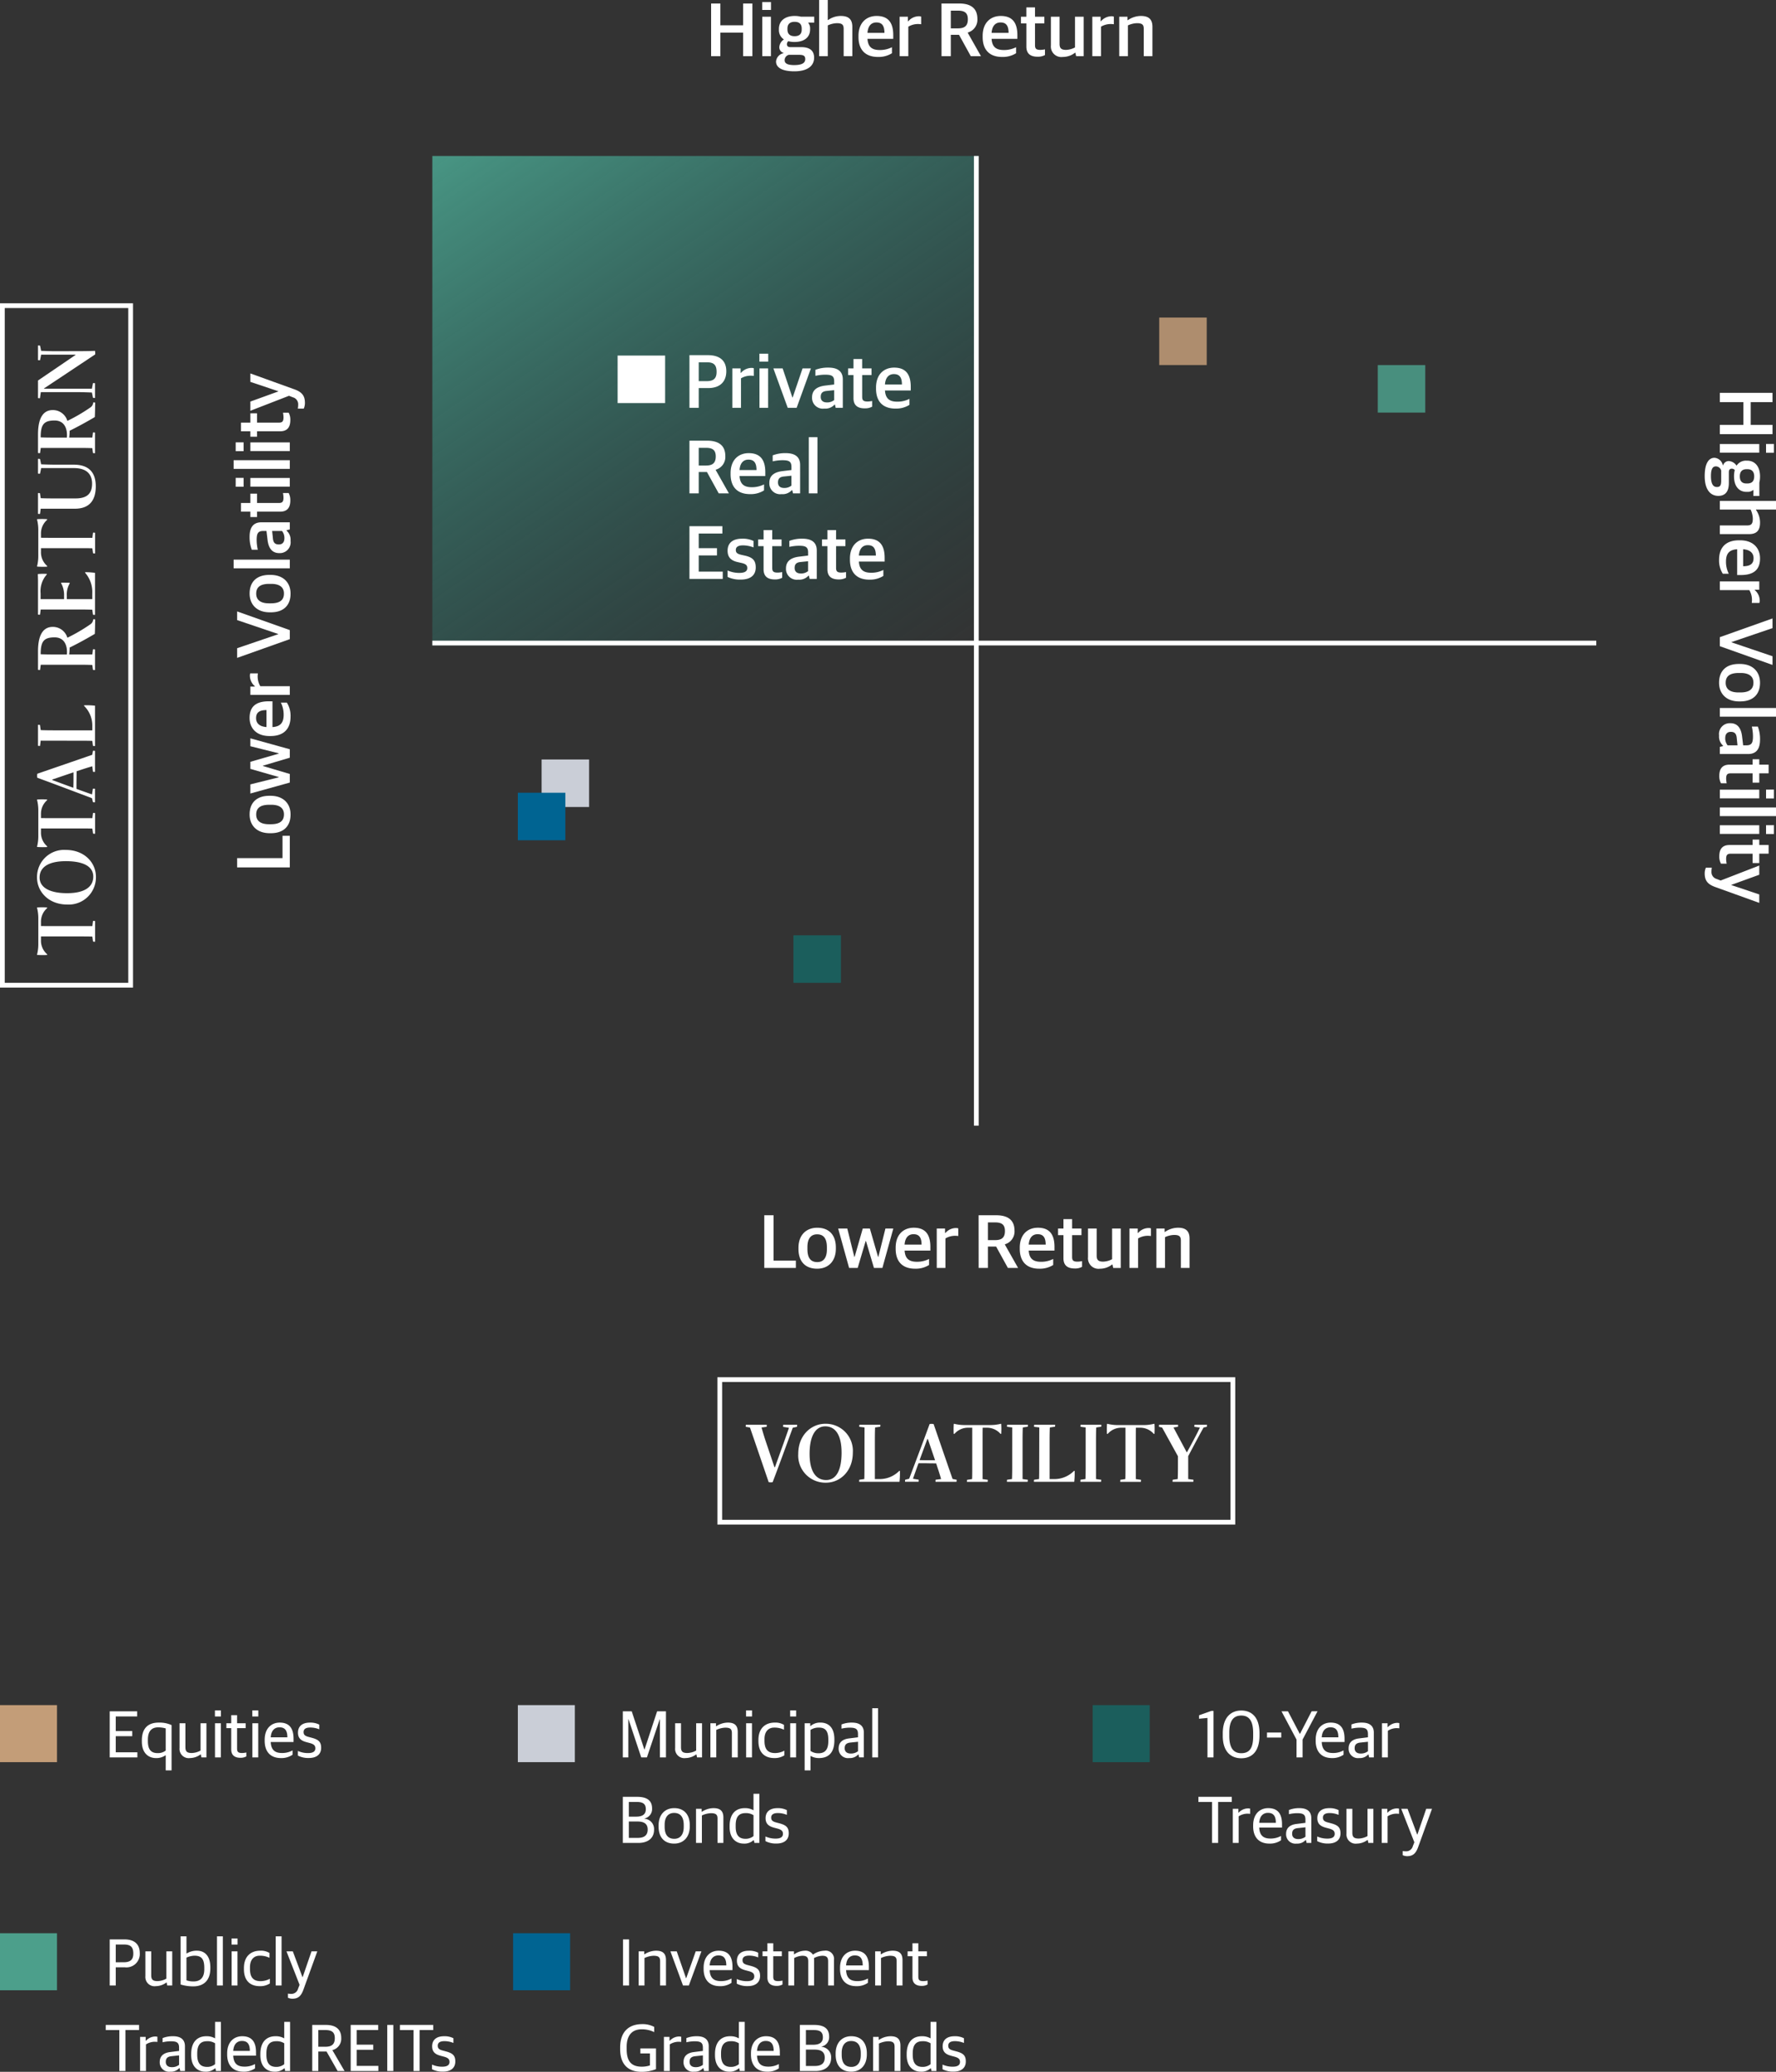 <?xml version="1.0" encoding="UTF-8"?> <svg xmlns="http://www.w3.org/2000/svg" xmlns:xlink="http://www.w3.org/1999/xlink" width="373.824" height="435.992" viewBox="0 0 373.824 435.992"><rect x="0" y="0" width="373.824" height="435.992" fill="#333333" stroke="none"/><defs><linearGradient id="linear-gradient" x1="0.096" y1="-0.174" x2="1" y2="1" gradientUnits="objectBoundingBox"><stop offset="0" stop-color="#4c9f8b"></stop><stop offset="1" stop-color="#1b5e5c" stop-opacity="0"></stop></linearGradient></defs><g id="Returns_and_Risk_by_Assets_Class_-_Mobile_outline" data-name="Returns and Risk by Assets Class - Mobile – outline" transform="translate(0 -1.176)"><g id="Path_766" data-name="Path 766" transform="translate(260 291) rotate(90)" fill="none"><path d="M0,0H31V109H0Z" stroke="none"></path><path d="M 1 1 L 1 108 L 30 108 L 30 1 L 1 1 M 0 0 L 31 0 L 31 109 L 0 109 L 0 0 Z" stroke="none" fill="#fff"></path></g><path id="Path_767" data-name="Path 767" d="M5.8,12.08a2.081,2.081,0,0,0,.832,0C7.892,8.784,9.54,4.256,10.868.624c.352-.064.528-.112.88-.192C11.78.416,11.812,0,11.764,0h-2.9a1.388,1.388,0,0,0-.016.448c.48.064.7.112,1.216.192C9.092,3.52,8.02,6.368,7.124,8.928H7.012l-1.92-5.7C4.74,2.144,4.5,1.312,4.292.576L5.348.432C5.4.432,5.412,0,5.364,0H1A1.308,1.308,0,0,0,.98.432c.272.048.528.08.88.16C2.516,2.464,5.78,12.032,5.8,12.08Zm12.048.112c3.008,0,5.664-2.448,5.664-6.352A5.7,5.7,0,0,0,17.716-.208c-2.992,0-5.7,2.432-5.7,6.352A5.724,5.724,0,0,0,17.844,12.192Zm.048-.56c-2.208,0-3.488-1.888-3.488-5.52S15.588.336,17.7.336c2.192,0,3.44,1.9,3.44,5.536S20.052,11.632,17.892,11.632Zm6.96.368h8.48a15.848,15.848,0,0,0,.08-2.3h-.128a5.763,5.763,0,0,1-4.1,1.728h-1.04V3.264c0-.928.016-2.064.048-2.688.336-.064.736-.112,1.072-.16A.921.921,0,0,0,29.3,0H24.916c-.048,0-.064.432-.032.432L25.972.56l-.016,8.352c0,.688,0,1.888-.032,2.512l-1.04.144A.992.992,0,0,0,24.852,12Zm12.512-.448c-.48-.064-.7-.112-1.2-.192.384-1.088.768-2.192,1.168-3.264.592,0,1.712,0,2.08.016.56,0,1.136.016,1.632.016l.208.64c.368,1.1.624,1.92.832,2.656l-1.136.144c-.048,0-.064.432-.016.432h4.384c.032,0,.064-.416.016-.432l-.832-.16C43.844,9.536,40.532-.1,40.516-.144a2.161,2.161,0,0,0-.848,0c-1.232,3.392-2.992,8.032-4.3,11.5-.272.08-.464.112-.816.208-.064.016-.064.432-.032.432h2.832A1.388,1.388,0,0,0,37.364,11.552Zm1.92-4.08c-.672,0-1.216-.016-1.728-.032.592-1.632,1.168-3.168,1.632-4.432H39.3l1.52,4.464Zm8.256,4.544h4.336a1.316,1.316,0,0,0,.032-.432c-.368-.048-.656-.1-1.088-.144V2.816c0-.8,0-1.552.016-2.192h.8A3.77,3.77,0,0,1,54.58,1.9c.016.032.16.032.16,0a14.969,14.969,0,0,0,0-2.08c0-.016-.1-.016-.112-.016a8.82,8.82,0,0,1-1.984.256H46.852a8.952,8.952,0,0,1-1.984-.256c-.016,0-.112,0-.112.016A17.632,17.632,0,0,0,44.74,1.9c0,.032.144.032.176,0A3.762,3.762,0,0,1,47.86.624h.784V8.912c0,.688,0,1.888-.032,2.512-.336.064-.688.112-1.04.16A.992.992,0,0,0,47.54,12.016ZM55.956,12h4.336a.974.974,0,0,0,.032-.432c-.336-.032-.656-.08-1.088-.144V3.088c0-.688.016-1.888.048-2.512.336-.064.7-.112,1.04-.16A.921.921,0,0,0,60.356,0H56a.921.921,0,0,0-.032.416c.384.064.672.1,1.088.144V8.912c0,.688-.016,1.888-.048,2.512l-1.024.144A1.009,1.009,0,0,0,55.956,12Zm5.68,0h8.48a15.847,15.847,0,0,0,.08-2.3h-.128a5.763,5.763,0,0,1-4.1,1.728h-1.04V3.264c0-.928.016-2.064.048-2.688.336-.064.736-.112,1.072-.16A.921.921,0,0,0,66.084,0H61.7c-.048,0-.064.432-.032.432L62.756.56,62.74,8.912c0,.688,0,1.888-.032,2.512l-1.04.144A.992.992,0,0,0,61.636,12Zm9.776,0h4.336a.974.974,0,0,0,.032-.432c-.336-.032-.656-.08-1.088-.144V3.088c0-.688.016-1.888.048-2.512.336-.064.7-.112,1.04-.16A.921.921,0,0,0,75.812,0H71.46a.921.921,0,0,0-.032.416c.384.064.672.1,1.088.144V8.912c0,.688-.016,1.888-.048,2.512l-1.024.144A1.009,1.009,0,0,0,71.412,12Zm8.384.016h4.336a1.315,1.315,0,0,0,.032-.432c-.368-.048-.656-.1-1.088-.144V2.816c0-.8,0-1.552.016-2.192h.8A3.77,3.77,0,0,1,86.836,1.9c.016.032.16.032.16,0a14.967,14.967,0,0,0,0-2.08c0-.016-.1-.016-.112-.016A8.82,8.82,0,0,1,84.9.064H79.108a8.952,8.952,0,0,1-1.984-.256c-.016,0-.112,0-.112.016A17.634,17.634,0,0,0,77,1.9c0,.032.144.032.176,0A3.762,3.762,0,0,1,80.116.624H80.9V8.912c0,.688,0,1.888-.032,2.512-.336.064-.688.112-1.04.16A.992.992,0,0,0,79.8,12.016Zm15.392-.448c-.112-.016-.912-.112-1.088-.144V6.608c1.1-2.08,2.752-5.2,3.248-6.032L98,.432c.048-.016.08-.432.032-.432H95.428A1.316,1.316,0,0,0,95.4.432l1.152.16C96.18,1.424,95.876,2,95.492,2.72c-.432.848-1.312,2.448-1.648,3.056H93.78L91,.576c.4-.064.656-.112.928-.144C91.972.432,92,0,91.94,0H87.988c-.048,0-.048.416-.032.432.24.064.432.1.656.16L91.94,6.624V8.912c0,.688-.016,1.888-.048,2.512l-1.04.144A.992.992,0,0,0,90.82,12h4.336C95.2,12,95.22,11.568,95.188,11.568Z" transform="translate(156 301)" fill="#fff"></path><g id="Path_754" data-name="Path 754" transform="translate(0 65)" fill="none"><path d="M0,0H28V144H0Z" stroke="none"></path><path d="M 1 1 L 1 143 L 27 143 L 27 1 L 1 1 M 0 0 L 28 0 L 28 144 L 0 144 L 0 0 Z" stroke="none" fill="#fff"></path></g><path id="Path_755" data-name="Path 755" d="M4.656,12.016H8.992a1.316,1.316,0,0,0,.032-.432c-.368-.048-.656-.1-1.088-.144V2.816c0-.8,0-1.552.016-2.192h.8A3.77,3.77,0,0,1,11.7,1.9c.016.032.16.032.16,0a14.968,14.968,0,0,0,0-2.08c0-.016-.1-.016-.112-.016A8.82,8.82,0,0,1,9.76.064H3.968A8.952,8.952,0,0,1,1.984-.192c-.016,0-.112,0-.112.016A17.633,17.633,0,0,0,1.856,1.9c0,.032.144.032.176,0A3.762,3.762,0,0,1,4.976.624H5.76V8.912c0,.688,0,1.888-.032,2.512-.336.064-.688.112-1.04.16A.992.992,0,0,0,4.656,12.016Zm13.648.176c3.008,0,5.664-2.448,5.664-6.352A5.7,5.7,0,0,0,18.176-.208c-2.992,0-5.7,2.432-5.7,6.352A5.724,5.724,0,0,0,18.3,12.192Zm.048-.56c-2.208,0-3.488-1.888-3.488-5.52S16.048.336,18.16.336c2.192,0,3.44,1.9,3.44,5.536S20.512,11.632,18.352,11.632Zm9.024.384h4.336a1.316,1.316,0,0,0,.032-.432c-.368-.048-.656-.1-1.088-.144V2.816c0-.8,0-1.552.016-2.192h.8A3.77,3.77,0,0,1,34.416,1.9c.016.032.16.032.16,0a14.968,14.968,0,0,0,0-2.08c0-.016-.1-.016-.112-.016A8.82,8.82,0,0,1,32.48.064H26.688A8.952,8.952,0,0,1,24.7-.192c-.016,0-.112,0-.112.016a17.633,17.633,0,0,0-.016,2.08c0,.032.144.032.176,0A3.762,3.762,0,0,1,27.7.624h.784V8.912c0,.688,0,1.888-.032,2.512-.336.064-.688.112-1.04.16A.992.992,0,0,0,27.376,12.016Zm9.472-.464c-.48-.064-.7-.112-1.2-.192.384-1.088.768-2.192,1.168-3.264.592,0,1.712,0,2.08.016.56,0,1.136.016,1.632.016l.208.64c.368,1.1.624,1.92.832,2.656l-1.136.144c-.048,0-.064.432-.016.432H44.8c.032,0,.064-.416.016-.432l-.832-.16C43.328,9.536,40.016-.1,40-.144a2.161,2.161,0,0,0-.848,0c-1.232,3.392-2.992,8.032-4.3,11.5-.272.08-.464.112-.816.208-.064.016-.064.432-.032.432h2.832A1.388,1.388,0,0,0,36.848,11.552Zm1.92-4.08c-.672,0-1.216-.016-1.728-.032.592-1.632,1.168-3.168,1.632-4.432h.112L40.3,7.472ZM45.84,12h8.48a15.848,15.848,0,0,0,.08-2.3h-.128a5.763,5.763,0,0,1-4.1,1.728h-1.04V3.264c0-.928.016-2.064.048-2.688.336-.064.736-.112,1.072-.16A.921.921,0,0,0,50.288,0H45.9c-.048,0-.064.432-.032.432L46.96.56l-.016,8.352c0,.688,0,1.888-.032,2.512l-1.04.144A.992.992,0,0,0,45.84,12Zm26.64-.384a1.333,1.333,0,0,1-1.008-.56A36.4,36.4,0,0,1,68.64,6.224V6.176A3.175,3.175,0,0,0,70.9,3.1c0-1.92-1.536-3.1-5.12-3.1h-3.9a.992.992,0,0,0-.032.432l1.088.144V8.912c0,.688-.016,1.888-.048,2.512l-1.024.144a1.009,1.009,0,0,0-.032.432h4.32a.974.974,0,0,0,.032-.432c-.336-.032-.64-.08-1.072-.144V6.56a11.793,11.793,0,0,0,1.44.1c.816,1.664,1.792,3.456,2.88,5.3,1.328.064,2.032.048,3.024.08C72.5,12.032,72.528,11.616,72.48,11.616ZM65.1,3.088c0-.688.016-1.92.048-2.528,2.7,0,3.536.656,3.552,2.912,0,2.144-1.792,2.752-3.6,2.608ZM73.44,12h8.832a15.147,15.147,0,0,0,.144-2.08h-.128a6.153,6.153,0,0,1-4.368,1.5H76.736V6.064h.72a4.542,4.542,0,0,1,2.592.608h.128c.016,0,.048-1.792.032-1.792h-.144a5.082,5.082,0,0,1-2.624.608h-.7V.544h1.216a5.294,5.294,0,0,1,3.984,1.312h.112a12.4,12.4,0,0,0-.032-1.888c-.288,0-1.072.032-1.568.032H73.52c-.064,0-.08.416-.048.416.368.064.672.1,1.088.144V8.912c0,.688-.016,1.888-.048,2.512l-1.04.144A.992.992,0,0,0,73.44,12Zm12.928.016H90.7a1.315,1.315,0,0,0,.032-.432c-.368-.048-.656-.1-1.088-.144V2.816c0-.8,0-1.552.016-2.192h.8A3.77,3.77,0,0,1,93.408,1.9c.016.032.16.032.16,0a14.967,14.967,0,0,0,0-2.08c0-.016-.1-.016-.112-.016a8.82,8.82,0,0,1-1.984.256H85.68A8.952,8.952,0,0,1,83.7-.192c-.016,0-.112,0-.112.016a17.634,17.634,0,0,0-.016,2.08c0,.032.144.032.176,0A3.762,3.762,0,0,1,86.688.624h.784V8.912c0,.688,0,1.888-.032,2.512-.336.064-.688.112-1.04.16A.992.992,0,0,0,86.368,12.016Zm14.112.144c2.528,0,4.56-1.088,4.56-4.64V3.408c.016-1.088.032-1.888.08-2.752l1.1-.224A.809.809,0,0,0,106.256,0h-3.072c-.048,0-.08.416-.016.432.528.1.576.128,1.152.224v6.9c0,2.976-1.584,3.824-3.264,3.824-1.92,0-3.12-.864-3.12-3.472V3.072c0-.688.016-1.872.048-2.5.352-.064.7-.112,1.04-.16A.921.921,0,0,0,99.056,0H94.7a.915.915,0,0,0-.016.416c.368.064.656.1,1.088.144V7.776C95.776,10.976,97.712,12.16,100.48,12.16Zm17.632-.544a1.333,1.333,0,0,1-1.008-.56,36.4,36.4,0,0,1-2.832-4.832V6.176A3.175,3.175,0,0,0,116.528,3.1c0-1.92-1.536-3.1-5.12-3.1h-3.9a.992.992,0,0,0-.032.432l1.088.144V8.912c0,.688-.016,1.888-.048,2.512l-1.024.144a1.009,1.009,0,0,0-.032.432h4.32a.974.974,0,0,0,.032-.432c-.336-.032-.64-.08-1.072-.144V6.56a11.793,11.793,0,0,0,1.44.1c.816,1.664,1.792,3.456,2.88,5.3,1.328.064,2.032.048,3.024.08C118.128,12.032,118.16,11.616,118.112,11.616Zm-7.376-8.528c0-.688.016-1.92.048-2.528,2.7,0,3.536.656,3.552,2.912,0,2.144-1.792,2.752-3.6,2.608ZM119.088,12h3.072c.032,0,.08-.416.016-.432-.528-.1-.592-.128-1.152-.224V1.248h.048l7.168,10.784a2.934,2.934,0,0,0,.752-.032c-.064-1.392-.064-2.9-.064-3.5l-.016-5.088c.016-1.088.048-1.888.08-2.752L130.08.432A.809.809,0,0,0,130.112,0h-3.056c-.032,0-.08.416-.016.432.528.1.592.128,1.152.224V7.9h-.064L122.752,0h-3.68c-.048,0-.064.416-.032.416.528.064.8.112,1.264.176v8c-.016,1.088-.048,1.888-.08,2.752l-1.1.224A.809.809,0,0,0,119.088,12Z" transform="translate(8 204) rotate(-90)" fill="#fff"></path><path id="Path_753" data-name="Path 753" d="M0,0H115V103H0Z" transform="translate(91 34)" fill="url(#linear-gradient)"></path><path id="Path_756" data-name="Path 756" d="M5.286,13h6.656V11.464h-4.7V1.912H5.286Zm11.136.16c2.32,0,3.936-1.536,3.936-4.224V8.7c0-2.64-1.44-4.16-3.92-4.16-2.336,0-3.952,1.552-3.952,4.224v.256C12.486,11.624,13.91,13.16,16.422,13.16Zm.032-1.392c-1.168,0-2.08-.592-2.08-2.752v-.4c0-1.792.736-2.688,2.032-2.688,1.152,0,2.064.592,2.064,2.752V9.1C18.47,10.9,17.718,11.768,16.454,11.768ZM23.142,13H24.95l1.68-5.664h.064L28.374,13H30.15l2.3-8.3H30.79L29.3,10.664h-.064L27.51,4.7H26.022L24.31,10.664h-.064L22.758,4.7h-1.92Zm13.9.16a5.229,5.229,0,0,0,2.928-.784V11.112a5.549,5.549,0,0,1-2.56.592c-1.584,0-2.48-.592-2.592-2.352h5.424V8.568c0-2.64-1.072-4.032-3.5-4.032-2.112,0-3.808,1.392-3.808,4.192v.224C32.934,11.592,34.31,13.16,37.046,13.16ZM36.694,5.9c1.12,0,1.7.608,1.7,2.192H34.822C34.95,6.36,35.862,5.9,36.694,5.9Zm4.9,7.1h1.824V6.792a3.986,3.986,0,0,1,2.048-.56,4.874,4.874,0,0,1,.656.048V4.68a1.306,1.306,0,0,0-.512-.08,2.935,2.935,0,0,0-2.192,1.04h-.08V4.7H41.59Zm11.728,0h1.9L59.158,1.912H57.334l-2.928,8.64h-.048l-2.944-8.64H49.382Zm9.584.16c2.32,0,3.936-1.536,3.936-4.224V8.7c0-2.64-1.44-4.16-3.92-4.16-2.336,0-3.952,1.552-3.952,4.224v.256C58.966,11.624,60.39,13.16,62.9,13.16Zm.032-1.392c-1.168,0-2.08-.592-2.08-2.752v-.4c0-1.792.736-2.688,2.032-2.688,1.152,0,2.064.592,2.064,2.752V9.1C64.95,10.9,64.2,11.768,62.934,11.768ZM68.23,13h1.824V1.176H68.23Zm5.776.16a2.587,2.587,0,0,0,2.144-.832h.1l.16.672h1.5V7.016c0-1.728-1.12-2.48-3.024-2.48A7.385,7.385,0,0,0,72.134,5V6.264a9.555,9.555,0,0,1,2.032-.24c1.408,0,1.92.272,1.92,1.408v.656l-1.984.24c-1.648.224-2.672.944-2.672,2.464A2.27,2.27,0,0,0,74.006,13.16Zm.544-1.3c-.768,0-1.3-.352-1.3-1.168,0-.832.416-1.168,1.264-1.248l1.568-.16v2.08A2.38,2.38,0,0,1,74.55,11.864Zm7.968,1.248a3.063,3.063,0,0,0,1.552-.352v-1.2a4.931,4.931,0,0,1-.976.112c-.864,0-1.12-.256-1.12-.976V6.1h1.968V4.7H81.974V2.728H80.15V4.7H79.014V6.1H80.15v4.864C80.15,12.536,81.094,13.112,82.518,13.112Zm2.9-.112h1.824V4.7H85.414ZM85.4,3.272h1.856V1.608H85.4ZM89.158,13h1.824V1.176H89.158ZM92.9,13h1.824V4.7H92.9Zm-.016-9.728h1.856V1.608H92.886Zm6.544,9.84a3.063,3.063,0,0,0,1.552-.352v-1.2a4.931,4.931,0,0,1-.976.112c-.864,0-1.12-.256-1.12-.976V6.1h1.968V4.7H98.886V2.728H97.062V4.7H95.926V6.1h1.136v4.864C97.062,12.536,98.006,13.112,99.43,13.112Zm3.616,3.072c1.52,0,2.3-.656,2.864-2.256L109.238,4.7h-1.776l-1.968,5.872h-.048L103.318,4.7h-1.936l3.152,8.128-.32.816a1.516,1.516,0,0,1-1.568,1.12,4.147,4.147,0,0,1-.816-.08v1.248A2.918,2.918,0,0,0,103.046,16.184Z" transform="translate(48 189) rotate(-90)" fill="#fff"></path><path id="Path_765" data-name="Path 765" d="M7.868,13h6.656V11.464H9.82V1.912H7.868ZM19,13.16c2.32,0,3.936-1.536,3.936-4.224V8.7c0-2.64-1.44-4.16-3.92-4.16-2.336,0-3.952,1.552-3.952,4.224v.256C15.068,11.624,16.492,13.16,19,13.16Zm.032-1.392c-1.168,0-2.08-.592-2.08-2.752v-.4c0-1.792.736-2.688,2.032-2.688,1.152,0,2.064.592,2.064,2.752V9.1C21.052,10.9,20.3,11.768,19.036,11.768ZM25.724,13h1.808l1.68-5.664h.064L30.956,13h1.776l2.3-8.3H33.372l-1.488,5.968H31.82L30.092,4.7H28.6l-1.712,5.968h-.064L25.34,4.7H23.42Zm13.9.16a5.229,5.229,0,0,0,2.928-.784V11.112A5.549,5.549,0,0,1,40,11.7c-1.584,0-2.48-.592-2.592-2.352h5.424V8.568c0-2.64-1.072-4.032-3.5-4.032-2.112,0-3.808,1.392-3.808,4.192v.224C35.516,11.592,36.892,13.16,39.628,13.16ZM39.276,5.9c1.12,0,1.7.608,1.7,2.192H37.4C37.532,6.36,38.444,5.9,39.276,5.9Zm4.9,7.1H46V6.792a3.986,3.986,0,0,1,2.048-.56,4.874,4.874,0,0,1,.656.048V4.68a1.306,1.306,0,0,0-.512-.08A2.935,2.935,0,0,0,46,5.64h-.08V4.7H44.172Zm8.816,0H54.94V8.5h1.728l2.48,4.5h2.144L58.524,8.1v-.08A2.789,2.789,0,0,0,60.54,5.16c0-2.176-1.312-3.248-3.856-3.248h-3.7ZM54.94,7.144V3.416h1.52c1.456,0,2.064.528,2.064,1.808,0,1.3-.576,1.92-2.048,1.92ZM65.756,13.16a5.229,5.229,0,0,0,2.928-.784V11.112a5.549,5.549,0,0,1-2.56.592c-1.584,0-2.48-.592-2.592-2.352h5.424V8.568c0-2.64-1.072-4.032-3.5-4.032-2.112,0-3.808,1.392-3.808,4.192v.224C61.644,11.592,63.02,13.16,65.756,13.16ZM65.4,5.9c1.12,0,1.7.608,1.7,2.192H63.532C63.66,6.36,64.572,5.9,65.4,5.9Zm7.808,7.216a3.063,3.063,0,0,0,1.552-.352v-1.2a4.931,4.931,0,0,1-.976.112c-.864,0-1.12-.256-1.12-.976V6.1h1.968V4.7H72.668V2.728H70.844V4.7H69.708V6.1h1.136v4.864C70.844,12.536,71.788,13.112,73.212,13.112Zm5.328.048a4.173,4.173,0,0,0,2.544-.88h.08l.16.72h1.584V4.7H81.084V11.16a4.206,4.206,0,0,1-1.872.512c-1.056,0-1.376-.368-1.376-1.28V4.7H76.012v6.032A2.217,2.217,0,0,0,78.54,13.16ZM84.732,13h1.824V6.792a3.986,3.986,0,0,1,2.048-.56,4.874,4.874,0,0,1,.656.048V4.68a1.306,1.306,0,0,0-.512-.08,2.935,2.935,0,0,0-2.192,1.04h-.08V4.7H84.732ZM90.4,13H92.22V6.52a4.9,4.9,0,0,1,1.9-.464c1.152,0,1.44.352,1.44,1.216V13h1.824V6.824c0-1.616-.816-2.288-2.416-2.288a4.858,4.858,0,0,0-2.752.88h-.08V4.7H90.4Z" transform="translate(153 255)" fill="#fff"></path><path id="Path_779" data-name="Path 779" d="M2.848,13H4.8V8.04H9.584V13h1.952V1.912H9.584V6.5H4.8V1.912H2.848Zm10.768,0H15.44V4.7H13.616ZM13.6,3.272h1.856V1.608H13.6Zm6.768,12.912c2.912,0,4.16-1.248,4.16-2.864S23.424,11.1,21.84,11.1h-2.3c-.512,0-.736-.224-.736-.64a.844.844,0,0,1,.288-.608,4.954,4.954,0,0,0,1.328.16c1.872,0,3.264-.864,3.264-2.656V7.208a1.85,1.85,0,0,0-.432-1.28h1.3V4.68H21.728a5.545,5.545,0,0,0-1.3-.144c-1.968,0-3.312.976-3.312,2.736v.144A2.338,2.338,0,0,0,18.176,9.48a2.085,2.085,0,0,0-.976,1.632,1.229,1.229,0,0,0,.864,1.184v.08a1.941,1.941,0,0,0-1.552,1.744C16.512,15.368,17.744,16.184,20.368,16.184Zm-.032-1.312c-1.456,0-2.016-.368-2.016-1.04a1.181,1.181,0,0,1,.88-1.12h2.16c.992,0,1.3.256,1.3.912C22.656,14.376,22.064,14.872,20.336,14.872Zm.08-6.08c-.928,0-1.5-.432-1.5-1.408V7.16c0-.912.544-1.392,1.5-1.392.928,0,1.5.4,1.5,1.424v.224C21.92,8.36,21.376,8.792,20.416,8.792ZM25.584,13h1.824V6.52a4.9,4.9,0,0,1,1.9-.464c1.152,0,1.44.352,1.44,1.216V13h1.824V6.824c0-1.616-.816-2.288-2.416-2.288a4.62,4.62,0,0,0-2.672.848h-.08V1.176H25.584Zm12.4.16a5.229,5.229,0,0,0,2.928-.784V11.112a5.549,5.549,0,0,1-2.56.592c-1.584,0-2.48-.592-2.592-2.352h5.424V8.568c0-2.64-1.072-4.032-3.5-4.032-2.112,0-3.808,1.392-3.808,4.192v.224C33.872,11.592,35.248,13.16,37.984,13.16ZM37.632,5.9c1.12,0,1.7.608,1.7,2.192H35.76C35.888,6.36,36.8,5.9,37.632,5.9Zm4.9,7.1h1.824V6.792a3.986,3.986,0,0,1,2.048-.56,4.874,4.874,0,0,1,.656.048V4.68a1.306,1.306,0,0,0-.512-.08,2.935,2.935,0,0,0-2.192,1.04h-.08V4.7H42.528Zm11.728,0h1.9L60.1,1.912H58.272l-2.928,8.64H55.3l-2.944-8.64H50.32Zm9.584.16c2.32,0,3.936-1.536,3.936-4.224V8.7c0-2.64-1.44-4.16-3.92-4.16C61.52,4.536,59.9,6.088,59.9,8.76v.256C59.9,11.624,61.328,13.16,63.84,13.16Zm.032-1.392c-1.168,0-2.08-.592-2.08-2.752v-.4c0-1.792.736-2.688,2.032-2.688,1.152,0,2.064.592,2.064,2.752V9.1C65.888,10.9,65.136,11.768,63.872,11.768ZM69.168,13h1.824V1.176H69.168Zm5.776.16a2.587,2.587,0,0,0,2.144-.832h.1l.16.672h1.5V7.016c0-1.728-1.12-2.48-3.024-2.48A7.385,7.385,0,0,0,73.072,5V6.264a9.555,9.555,0,0,1,2.032-.24c1.408,0,1.92.272,1.92,1.408v.656l-1.984.24c-1.648.224-2.672.944-2.672,2.464A2.27,2.27,0,0,0,74.944,13.16Zm.544-1.3c-.768,0-1.3-.352-1.3-1.168,0-.832.416-1.168,1.264-1.248l1.568-.16v2.08A2.38,2.38,0,0,1,75.488,11.864Zm7.968,1.248a3.063,3.063,0,0,0,1.552-.352v-1.2a4.931,4.931,0,0,1-.976.112c-.864,0-1.12-.256-1.12-.976V6.1H84.88V4.7H82.912V2.728H81.088V4.7H79.952V6.1h1.136v4.864C81.088,12.536,82.032,13.112,83.456,13.112Zm2.9-.112h1.824V4.7H86.352Zm-.016-9.728h1.856V1.608H86.336ZM90.1,13H91.92V1.176H90.1Zm3.744,0h1.824V4.7H93.84Zm-.016-9.728H95.68V1.608H93.824Zm6.544,9.84a3.063,3.063,0,0,0,1.552-.352v-1.2a4.931,4.931,0,0,1-.976.112c-.864,0-1.12-.256-1.12-.976V6.1h1.968V4.7H99.824V2.728H98V4.7H96.864V6.1H98v4.864C98,12.536,98.944,13.112,100.368,13.112Zm3.616,3.072c1.52,0,2.3-.656,2.864-2.256L110.176,4.7H108.4l-1.968,5.872h-.048L104.256,4.7H102.32l3.152,8.128-.32.816a1.516,1.516,0,0,1-1.568,1.12,4.147,4.147,0,0,1-.816-.08v1.248A2.918,2.918,0,0,0,103.984,16.184Z" transform="translate(375 81) rotate(90)" fill="#fff"></path><path id="Path_758" data-name="Path 758" d="M8.68,13h1.952V8.04h4.784V13h1.952V1.912H15.416V6.5H10.632V1.912H8.68Zm10.768,0h1.824V4.7H19.448Zm-.016-9.728h1.856V1.608H19.432ZM26.2,16.184c2.912,0,4.16-1.248,4.16-2.864s-1.1-2.224-2.688-2.224h-2.3c-.512,0-.736-.224-.736-.64a.844.844,0,0,1,.288-.608,4.954,4.954,0,0,0,1.328.16c1.872,0,3.264-.864,3.264-2.656V7.208a1.85,1.85,0,0,0-.432-1.28h1.3V4.68H27.56a5.545,5.545,0,0,0-1.3-.144c-1.968,0-3.312.976-3.312,2.736v.144A2.338,2.338,0,0,0,24.008,9.48a2.085,2.085,0,0,0-.976,1.632A1.229,1.229,0,0,0,23.9,12.3v.08a1.941,1.941,0,0,0-1.552,1.744C22.344,15.368,23.576,16.184,26.2,16.184Zm-.032-1.312c-1.456,0-2.016-.368-2.016-1.04a1.181,1.181,0,0,1,.88-1.12h2.16c.992,0,1.3.256,1.3.912C28.488,14.376,27.9,14.872,26.168,14.872Zm.08-6.08c-.928,0-1.5-.432-1.5-1.408V7.16c0-.912.544-1.392,1.5-1.392.928,0,1.5.4,1.5,1.424v.224C27.752,8.36,27.208,8.792,26.248,8.792ZM31.416,13H33.24V6.52a4.9,4.9,0,0,1,1.9-.464c1.152,0,1.44.352,1.44,1.216V13h1.824V6.824c0-1.616-.816-2.288-2.416-2.288a4.62,4.62,0,0,0-2.672.848h-.08V1.176H31.416Zm12.4.16a5.229,5.229,0,0,0,2.928-.784V11.112a5.549,5.549,0,0,1-2.56.592c-1.584,0-2.48-.592-2.592-2.352h5.424V8.568c0-2.64-1.072-4.032-3.5-4.032C41.4,4.536,39.7,5.928,39.7,8.728v.224C39.7,11.592,41.08,13.16,43.816,13.16ZM43.464,5.9c1.12,0,1.7.608,1.7,2.192H41.592C41.72,6.36,42.632,5.9,43.464,5.9Zm4.9,7.1h1.824V6.792a3.986,3.986,0,0,1,2.048-.56,4.874,4.874,0,0,1,.656.048V4.68a1.306,1.306,0,0,0-.512-.08,2.935,2.935,0,0,0-2.192,1.04H50.1V4.7H48.36Zm8.816,0h1.952V8.5h1.728l2.48,4.5H65.48L62.712,8.1v-.08A2.789,2.789,0,0,0,64.728,5.16c0-2.176-1.312-3.248-3.856-3.248h-3.7Zm1.952-5.856V3.416h1.52c1.456,0,2.064.528,2.064,1.808,0,1.3-.576,1.92-2.048,1.92ZM69.944,13.16a5.229,5.229,0,0,0,2.928-.784V11.112a5.549,5.549,0,0,1-2.56.592c-1.584,0-2.48-.592-2.592-2.352h5.424V8.568c0-2.64-1.072-4.032-3.5-4.032-2.112,0-3.808,1.392-3.808,4.192v.224C65.832,11.592,67.208,13.16,69.944,13.16ZM69.592,5.9c1.12,0,1.7.608,1.7,2.192H67.72C67.848,6.36,68.76,5.9,69.592,5.9ZM77.4,13.112a3.063,3.063,0,0,0,1.552-.352v-1.2a4.931,4.931,0,0,1-.976.112c-.864,0-1.12-.256-1.12-.976V6.1h1.968V4.7H76.856V2.728H75.032V4.7H73.9V6.1h1.136v4.864C75.032,12.536,75.976,13.112,77.4,13.112Zm5.328.048a4.173,4.173,0,0,0,2.544-.88h.08l.16.72H87.1V4.7H85.272V11.16a4.206,4.206,0,0,1-1.872.512c-1.056,0-1.376-.368-1.376-1.28V4.7H80.2v6.032A2.217,2.217,0,0,0,82.728,13.16ZM88.92,13h1.824V6.792a3.986,3.986,0,0,1,2.048-.56,4.874,4.874,0,0,1,.656.048V4.68a1.306,1.306,0,0,0-.512-.08,2.935,2.935,0,0,0-2.192,1.04h-.08V4.7H88.92Zm5.664,0h1.824V6.52a4.9,4.9,0,0,1,1.9-.464c1.152,0,1.44.352,1.44,1.216V13h1.824V6.824c0-1.616-.816-2.288-2.416-2.288a4.858,4.858,0,0,0-2.752.88h-.08V4.7H94.584Z" transform="translate(141)" fill="#fff"></path><path id="Path_760" data-name="Path 760" d="M0,0H245" transform="translate(91 136.5)" fill="none" stroke="#fff" stroke-width="1"></path><path id="Path_295" data-name="Path 295" d="M0,204.058V0" transform="translate(205.5 34)" fill="none" stroke="#fff" stroke-width="1"></path><path id="Path_759" data-name="Path 759" d="M1.12,13H3.072V8.84H5.1c2.3,0,3.776-1.216,3.776-3.536,0-2.176-1.3-3.392-3.9-3.392H1.12ZM3.072,7.384V3.416H4.784c1.472,0,2.048.56,2.048,2.016,0,1.328-.576,1.952-2.08,1.952ZM10.144,13h1.824V6.792a3.986,3.986,0,0,1,2.048-.56,4.874,4.874,0,0,1,.656.048V4.68a1.306,1.306,0,0,0-.512-.08,2.935,2.935,0,0,0-2.192,1.04h-.08V4.7H10.144Zm5.712,0H17.68V4.7H15.856ZM15.84,3.272H17.7V1.608H15.84ZM21.808,13H23.68l3.008-8.3h-1.76l-2.08,6.112h-.064L20.736,4.7H18.784Zm7.7.16a2.587,2.587,0,0,0,2.144-.832h.1L31.9,13h1.5V7.016c0-1.728-1.12-2.48-3.024-2.48A7.385,7.385,0,0,0,27.632,5V6.264a9.555,9.555,0,0,1,2.032-.24c1.408,0,1.92.272,1.92,1.408v.656l-1.984.24c-1.648.224-2.672.944-2.672,2.464A2.27,2.27,0,0,0,29.5,13.16Zm.544-1.3c-.768,0-1.3-.352-1.3-1.168,0-.832.416-1.168,1.264-1.248l1.568-.16v2.08A2.38,2.38,0,0,1,30.048,11.864Zm7.968,1.248a3.063,3.063,0,0,0,1.552-.352v-1.2a4.931,4.931,0,0,1-.976.112c-.864,0-1.12-.256-1.12-.976V6.1H39.44V4.7H37.472V2.728H35.648V4.7H34.512V6.1h1.136v4.864C35.648,12.536,36.592,13.112,38.016,13.112Zm6.48.048a5.229,5.229,0,0,0,2.928-.784V11.112a5.549,5.549,0,0,1-2.56.592c-1.584,0-2.48-.592-2.592-2.352H47.7V8.568c0-2.64-1.072-4.032-3.5-4.032-2.112,0-3.808,1.392-3.808,4.192v.224C40.384,11.592,41.76,13.16,44.5,13.16ZM44.144,5.9c1.12,0,1.7.608,1.7,2.192H42.272C42.4,6.36,43.312,5.9,44.144,5.9ZM1.12,31H3.072V26.5H4.8L7.28,31H9.424L6.656,26.1v-.08A2.789,2.789,0,0,0,8.672,23.16c0-2.176-1.312-3.248-3.856-3.248H1.12Zm1.952-5.856V21.416h1.52c1.456,0,2.064.528,2.064,1.808,0,1.3-.576,1.92-2.048,1.92ZM13.888,31.16a5.229,5.229,0,0,0,2.928-.784V29.112a5.549,5.549,0,0,1-2.56.592c-1.584,0-2.48-.592-2.592-2.352h5.424v-.784c0-2.64-1.072-4.032-3.5-4.032-2.112,0-3.808,1.392-3.808,4.192v.224C9.776,29.592,11.152,31.16,13.888,31.16ZM13.536,23.9c1.12,0,1.7.608,1.7,2.192H11.664C11.792,24.36,12.7,23.9,13.536,23.9Zm6.976,7.264a2.587,2.587,0,0,0,2.144-.832h.1l.16.672h1.5V25.016c0-1.728-1.12-2.48-3.024-2.48A7.385,7.385,0,0,0,18.64,23v1.264a9.555,9.555,0,0,1,2.032-.24c1.408,0,1.92.272,1.92,1.408v.656l-1.984.24c-1.648.224-2.672.944-2.672,2.464A2.27,2.27,0,0,0,20.512,31.16Zm.544-1.3c-.768,0-1.3-.352-1.3-1.168,0-.832.416-1.168,1.264-1.248l1.568-.16v2.08A2.38,2.38,0,0,1,21.056,29.864ZM26.24,31h1.824V19.176H26.24ZM1.12,49H8.128V47.464H3.072V44.056h3.84v-1.52H3.072V39.448H8.048V37.912H1.12Zm10.784.144c2,0,3.168-.864,3.168-2.56,0-1.472-.64-2.112-2.272-2.48l-.784-.176c-.8-.192-1.136-.416-1.136-1.024,0-.64.512-.96,1.5-.96a6.113,6.113,0,0,1,2.224.432v-1.36a5.237,5.237,0,0,0-2.384-.48c-2.1,0-3.072.992-3.072,2.528,0,1.488.848,2.112,2.128,2.4l.784.176c.912.208,1.232.48,1.232,1.088,0,.64-.5,1.008-1.664,1.008a5.921,5.921,0,0,1-2.48-.512v1.36A6.011,6.011,0,0,0,11.9,49.144Zm7.184-.032a3.063,3.063,0,0,0,1.552-.352v-1.2a4.931,4.931,0,0,1-.976.112c-.864,0-1.12-.256-1.12-.976V42.1h1.968V40.7H18.544V38.728H16.72V40.7H15.584V42.1H16.72v4.864C16.72,48.536,17.664,49.112,19.088,49.112Zm4.928.048a2.587,2.587,0,0,0,2.144-.832h.1l.16.672h1.5V43.016c0-1.728-1.12-2.48-3.024-2.48A7.385,7.385,0,0,0,22.144,41v1.264a9.555,9.555,0,0,1,2.032-.24c1.408,0,1.92.272,1.92,1.408v.656l-1.984.24c-1.648.224-2.672.944-2.672,2.464A2.27,2.27,0,0,0,24.016,49.16Zm.544-1.3c-.768,0-1.3-.352-1.3-1.168,0-.832.416-1.168,1.264-1.248l1.568-.16v2.08A2.38,2.38,0,0,1,24.56,47.864Zm7.968,1.248a3.063,3.063,0,0,0,1.552-.352v-1.2a4.931,4.931,0,0,1-.976.112c-.864,0-1.12-.256-1.12-.976V42.1h1.968V40.7H31.984V38.728H30.16V40.7H29.024V42.1H30.16v4.864C30.16,48.536,31.1,49.112,32.528,49.112Zm6.48.048a5.229,5.229,0,0,0,2.928-.784V47.112a5.549,5.549,0,0,1-2.56.592c-1.584,0-2.48-.592-2.592-2.352h5.424v-.784c0-2.64-1.072-4.032-3.5-4.032-2.112,0-3.808,1.392-3.808,4.192v.224C34.9,47.592,36.272,49.16,39.008,49.16ZM38.656,41.9c1.12,0,1.7.608,1.7,2.192H36.784C36.912,42.36,37.824,41.9,38.656,41.9Z" transform="translate(144 74)" fill="#fff"></path><path id="Path_768" data-name="Path 768" d="M2.156,11H3.43V1.214H2.982l-2.6.924v.728L2.156,2.7Zm7.112.182c2.184,0,3.836-1.358,3.836-4.8v-.5c0-3.43-1.736-4.746-3.822-4.746S5.376,2.474,5.376,5.96v.5C5.376,9.782,7.084,11.182,9.268,11.182Zm0-1.064c-1.75,0-2.52-1.274-2.52-3.64v-.7c0-2.366.784-3.584,2.534-3.584s2.492,1.3,2.492,3.668v.7C11.774,9.026,11.018,10.118,9.268,10.118Zm5.418-3.29h3V5.764h-3ZM20.9,11h1.274V7.248l3.15-5.95H24.08L21.63,6.044h-.042L19.1,1.3H17.738L20.9,7.248Zm7.462.14a4.089,4.089,0,0,0,2.436-.7V9.53a4.49,4.49,0,0,1-2.24.546c-1.428,0-2.268-.6-2.352-2.31h4.8v-.7c0-2.254-.938-3.388-2.912-3.388-1.666,0-3.164,1.12-3.164,3.626v.21C24.934,9.74,26.1,11.14,28.364,11.14Zm-.322-6.468c1.092,0,1.666.588,1.666,2.1h-3.5C26.32,5.12,27.244,4.672,28.042,4.672ZM34.09,11.14a2.33,2.33,0,0,0,1.876-.742h.084l.126.6h.994V5.792c0-1.442-.91-2.114-2.506-2.114a5.815,5.815,0,0,0-2.2.392v.882a7.542,7.542,0,0,1,1.708-.21c1.288,0,1.764.266,1.764,1.358v.672l-1.9.238c-1.358.168-2.17.84-2.17,2.086A1.964,1.964,0,0,0,34.09,11.14Zm.322-.952c-.77,0-1.274-.364-1.274-1.12,0-.784.406-1.106,1.218-1.19l1.582-.168V9.7A2.42,2.42,0,0,1,34.412,10.188Zm4.48.812h1.232V5.4a3.472,3.472,0,0,1,1.862-.56,4.209,4.209,0,0,1,.546.042V3.79a1.587,1.587,0,0,0-.448-.056,2.71,2.71,0,0,0-1.946.882h-.07v-.8H38.892ZM3.122,29H4.4V20.376h2.87V19.3H.252v1.078h2.87ZM7.49,29H8.722V23.4a3.472,3.472,0,0,1,1.862-.56,4.209,4.209,0,0,1,.546.042V21.79a1.586,1.586,0,0,0-.448-.056,2.71,2.71,0,0,0-1.946.882h-.07v-.8H7.49Zm7.714.14a4.089,4.089,0,0,0,2.436-.7v-.91a4.49,4.49,0,0,1-2.24.546c-1.428,0-2.268-.6-2.352-2.31h4.8v-.7c0-2.254-.938-3.388-2.912-3.388-1.666,0-3.164,1.12-3.164,3.626v.21C11.774,27.74,12.936,29.14,15.2,29.14Zm-.322-6.468c1.092,0,1.666.588,1.666,2.1h-3.5C13.16,23.12,14.084,22.672,14.882,22.672ZM20.93,29.14a2.33,2.33,0,0,0,1.876-.742h.084l.126.6h.994V23.792c0-1.442-.91-2.114-2.506-2.114a5.815,5.815,0,0,0-2.2.392v.882a7.542,7.542,0,0,1,1.708-.21c1.288,0,1.764.266,1.764,1.358v.672l-1.9.238c-1.358.168-2.17.84-2.17,2.086A1.964,1.964,0,0,0,20.93,29.14Zm.322-.952c-.77,0-1.274-.364-1.274-1.12,0-.784.406-1.106,1.218-1.19l1.582-.168V27.7A2.42,2.42,0,0,1,21.252,28.188Zm6.328.938c1.568,0,2.576-.728,2.576-2.142,0-1.274-.574-1.736-1.974-2.114l-.686-.182c-.728-.2-1.036-.434-1.036-1.022,0-.63.476-.952,1.4-.952a4.971,4.971,0,0,1,1.9.378V22.1a4.068,4.068,0,0,0-1.96-.42c-1.722,0-2.52.854-2.52,2.114s.756,1.722,1.792,2l.686.182c.882.238,1.176.532,1.176,1.12,0,.63-.462.994-1.526.994a5.11,5.11,0,0,1-2.156-.448v.98A4.8,4.8,0,0,0,27.58,29.126Zm6.034.014a3.818,3.818,0,0,0,2.212-.756h.07l.126.616h1.05V21.818H35.84v5.74a3.984,3.984,0,0,1-1.862.518c-1.036,0-1.33-.364-1.33-1.246V21.818H31.416v5.208A1.937,1.937,0,0,0,33.614,29.14ZM38.836,29h1.232V23.4a3.472,3.472,0,0,1,1.862-.56,4.209,4.209,0,0,1,.546.042V21.79a1.586,1.586,0,0,0-.448-.056,2.71,2.71,0,0,0-1.946.882h-.07v-.8H38.836Zm5.334,2.786c1.218,0,1.848-.56,2.338-1.932l2.912-8.036H48.2L46.34,27.236H46.3l-2.03-5.418h-1.33L45.7,28.86l-.322.826a1.441,1.441,0,0,1-1.428,1.078,4.72,4.72,0,0,1-.7-.056v.868A2.2,2.2,0,0,0,44.17,31.786Z" transform="translate(252 360)" fill="#fff"></path><path id="Path_769" data-name="Path 769" d="M0,0H12V12H0Z" transform="translate(230 360)" fill="#1b5e5c"></path><path id="Path_770" data-name="Path 770" d="M1.092,11H2.254V2.978H2.3L4.97,11h1.2L8.862,2.978H8.9V11h1.274V1.3H8.316L5.67,9.334H5.628L2.968,1.3H1.092Zm13.216.14a3.818,3.818,0,0,0,2.212-.756h.07l.126.616h1.05V3.818H16.534v5.74a3.984,3.984,0,0,1-1.862.518c-1.036,0-1.33-.364-1.33-1.246V3.818H12.11V9.026A1.937,1.937,0,0,0,14.308,11.14ZM19.53,11h1.232V5.218a4.952,4.952,0,0,1,1.89-.476c1.134,0,1.4.35,1.4,1.176V11h1.232V5.652c0-1.386-.672-1.974-2.086-1.974a4.514,4.514,0,0,0-2.422.756h-.07V3.818H19.53Zm7.518,0H28.28V3.818H27.048Zm-.014-8.61h1.26V1.116h-1.26Zm5.95,8.75a3.7,3.7,0,0,0,2.114-.574v-.98a4.152,4.152,0,0,1-1.974.5c-1.456,0-2.212-.756-2.212-2.562V7.15c0-1.554.784-2.422,2.058-2.422a4.508,4.508,0,0,1,2.044.448V4.154a3.444,3.444,0,0,0-1.96-.476c-1.89,0-3.416,1.12-3.416,3.654V7.57C29.638,9.978,30.94,11.14,32.984,11.14ZM36.33,11h1.232V3.818H36.33Zm-.014-8.61h1.26V1.116h-1.26Zm3.052,11.34H40.6V10.678a3.5,3.5,0,0,0,1.792.462c1.974,0,3.234-1.106,3.234-3.738v-.2c0-2.646-1.386-3.528-2.94-3.528a3.093,3.093,0,0,0-2.072.714h-.07V3.818H39.368Zm2.912-3.6a2.852,2.852,0,0,1-1.68-.49V5.218a3.143,3.143,0,0,1,1.75-.49c1.288,0,2,.588,2,2.534V7.57C44.352,9.446,43.582,10.132,42.28,10.132Zm6.468,1.008a2.33,2.33,0,0,0,1.876-.742h.084l.126.6h.994V5.792c0-1.442-.91-2.114-2.506-2.114a5.815,5.815,0,0,0-2.2.392v.882a7.542,7.542,0,0,1,1.708-.21c1.288,0,1.764.266,1.764,1.358v.672l-1.9.238c-1.358.168-2.17.84-2.17,2.086A1.964,1.964,0,0,0,48.748,11.14Zm.322-.952c-.77,0-1.274-.364-1.274-1.12,0-.784.406-1.106,1.218-1.19L50.6,7.71V9.7A2.42,2.42,0,0,1,49.07,10.188ZM53.592,11h1.232V.654H53.592ZM1.092,29H4.354c2.212,0,3.318-1.162,3.318-2.758a2.185,2.185,0,0,0-2-2.338v-.056a2.018,2.018,0,0,0,1.582-2.1c0-1.526-.882-2.45-3.15-2.45H1.092Zm1.274-1.064V24.492h1.82c1.372,0,2.142.476,2.142,1.694,0,1.176-.7,1.75-2.058,1.75Zm0-4.466V20.376H3.99c1.274,0,1.946.35,1.946,1.54S5.054,23.47,3.892,23.47ZM11.9,29.14c1.974,0,3.29-1.372,3.29-3.64v-.224c0-2.254-1.218-3.6-3.276-3.6-1.974,0-3.29,1.386-3.29,3.64v.238C8.624,27.81,9.828,29.14,11.9,29.14Zm.028-1.008c-1.12,0-2.03-.6-2.03-2.548v-.392c0-1.6.728-2.506,1.988-2.506,1.12,0,2.03.616,2.03,2.562v.392C13.916,27.25,13.174,28.132,11.928,28.132ZM16.506,29h1.232V23.218a4.952,4.952,0,0,1,1.89-.476c1.134,0,1.4.35,1.4,1.176V29H22.26V23.652c0-1.386-.672-1.974-2.086-1.974a4.514,4.514,0,0,0-2.422.756h-.07v-.616H16.506Zm10.038.14a2.836,2.836,0,0,0,2.058-.714h.07L28.8,29h1.036V18.654H28.6v3.472a3.524,3.524,0,0,0-1.834-.448c-1.848,0-3.192,1.134-3.192,3.766v.2C23.576,28.286,25.158,29.14,26.544,29.14Zm.392-1.008c-1.246,0-2.086-.6-2.086-2.548v-.308c0-1.876.77-2.548,2.072-2.548a2.913,2.913,0,0,1,1.68.434v4.4A2.611,2.611,0,0,1,26.936,28.132Zm6.51.994c1.568,0,2.576-.728,2.576-2.142,0-1.274-.574-1.736-1.974-2.114l-.686-.182c-.728-.2-1.036-.434-1.036-1.022,0-.63.476-.952,1.4-.952a4.971,4.971,0,0,1,1.9.378V22.1a4.068,4.068,0,0,0-1.96-.42c-1.722,0-2.52.854-2.52,2.114s.756,1.722,1.792,2l.686.182c.882.238,1.176.532,1.176,1.12,0,.63-.462.994-1.526.994a5.11,5.11,0,0,1-2.156-.448v.98A4.8,4.8,0,0,0,33.446,29.126Z" transform="translate(130 360)" fill="#fff"></path><path id="Path_771" data-name="Path 771" d="M0,0H12V12H0Z" transform="translate(109 360)" fill="#caced7"></path><path id="Path_772" data-name="Path 772" d="M1.092,11H6.916V9.922H2.366V6.534H5.838V5.456H2.366V2.376H6.874V1.3H1.092ZM12.88,13.73h1.232V4.2A6.152,6.152,0,0,0,11.4,3.678c-1.918,0-3.542.882-3.542,3.766v.2c0,2.646,1.582,3.5,2.968,3.5a3.343,3.343,0,0,0,1.988-.574h.07ZM11.214,10.1c-1.274,0-2.086-.574-2.086-2.52V7.276c0-1.89.868-2.6,2.184-2.6A6.053,6.053,0,0,1,12.88,4.9V9.558A2.619,2.619,0,0,1,11.214,10.1ZM17.99,11.14a3.818,3.818,0,0,0,2.212-.756h.07L20.4,11h1.05V3.818H20.216v5.74a3.984,3.984,0,0,1-1.862.518c-1.036,0-1.33-.364-1.33-1.246V3.818H15.792V9.026A1.937,1.937,0,0,0,17.99,11.14ZM23.254,11h1.232V3.818H23.254ZM23.24,2.39H24.5V1.116H23.24Zm5.376,8.694a2.421,2.421,0,0,0,1.232-.294V9.964a3.95,3.95,0,0,1-.91.112c-.812,0-1.036-.252-1.036-.938V4.84h1.806V3.818H27.9V2.11H26.67V3.818H25.648V4.84H26.67V9.32C26.67,10.594,27.468,11.084,28.616,11.084ZM31.122,11h1.232V3.818H31.122Zm-.014-8.61h1.26V1.116h-1.26Zm6.034,8.75a4.089,4.089,0,0,0,2.436-.7V9.53a4.49,4.49,0,0,1-2.24.546c-1.428,0-2.268-.6-2.352-2.31h4.8v-.7c0-2.254-.938-3.388-2.912-3.388-1.666,0-3.164,1.12-3.164,3.626v.21C33.712,9.74,34.874,11.14,37.142,11.14ZM36.82,4.672c1.092,0,1.666.588,1.666,2.1h-3.5C35.1,5.12,36.022,4.672,36.82,4.672Zm6.2,6.454c1.568,0,2.576-.728,2.576-2.142,0-1.274-.574-1.736-1.974-2.114l-.686-.182c-.728-.2-1.036-.434-1.036-1.022,0-.63.476-.952,1.4-.952a4.971,4.971,0,0,1,1.9.378V4.1a4.068,4.068,0,0,0-1.96-.42c-1.722,0-2.52.854-2.52,2.114s.756,1.722,1.792,2l.686.182c.882.238,1.176.532,1.176,1.12,0,.63-.462.994-1.526.994A5.11,5.11,0,0,1,40.7,9.642v.98A4.8,4.8,0,0,0,43.022,11.126Z" transform="translate(22 360)" fill="#fff"></path><path id="Path_773" data-name="Path 773" d="M0,0H12V12H0Z" transform="translate(0 360)" fill="#c39d78"></path><path id="Path_774" data-name="Path 774" d="M1.092,11H2.366V7.178H4.312a2.818,2.818,0,0,0,3.108-3C7.42,2.348,6.328,1.3,4.186,1.3H1.092ZM2.366,6.114V2.376H4.06c1.456,0,2,.546,2,1.9,0,1.246-.574,1.834-2.03,1.834Zm8.428,5.026a3.818,3.818,0,0,0,2.212-.756h.07L13.2,11h1.05V3.818H13.02v5.74a3.984,3.984,0,0,1-1.862.518c-1.036,0-1.33-.364-1.33-1.246V3.818H8.6V9.026A1.937,1.937,0,0,0,10.794,11.14Zm7.868.042c2.366,0,3.612-1.4,3.612-3.794v-.21c0-2.674-1.442-3.5-2.786-3.5a3.924,3.924,0,0,0-2.17.574h-.07V.654H16.016V10.79A8.988,8.988,0,0,0,18.662,11.182Zm.084-1.036a4.276,4.276,0,0,1-1.5-.238V5.134A4.43,4.43,0,0,1,18.9,4.728c1.442,0,2.1.63,2.1,2.534V7.57C21,9.586,19.936,10.146,18.746,10.146ZM23.674,11h1.232V.654H23.674Zm3.08,0h1.232V3.818H26.754ZM26.74,2.39H28V1.116H26.74Zm5.95,8.75a3.7,3.7,0,0,0,2.114-.574v-.98a4.153,4.153,0,0,1-1.974.5c-1.456,0-2.212-.756-2.212-2.562V7.15c0-1.554.784-2.422,2.058-2.422a4.508,4.508,0,0,1,2.044.448V4.154a3.444,3.444,0,0,0-1.96-.476c-1.89,0-3.416,1.12-3.416,3.654V7.57C29.344,9.978,30.646,11.14,32.69,11.14ZM36.036,11h1.232V.654H36.036Zm3.5,2.786c1.218,0,1.848-.56,2.338-1.932l2.912-8.036H43.568L41.706,9.236h-.042l-2.03-5.418H38.3l2.758,7.042-.322.826a1.441,1.441,0,0,1-1.428,1.078,4.72,4.72,0,0,1-.7-.056v.868A2.2,2.2,0,0,0,39.536,13.786ZM3.122,29H4.4V20.376h2.87V19.3H.252v1.078h2.87ZM7.49,29H8.722V23.4a3.472,3.472,0,0,1,1.862-.56,4.209,4.209,0,0,1,.546.042V21.79a1.586,1.586,0,0,0-.448-.056,2.71,2.71,0,0,0-1.946.882h-.07v-.8H7.49Zm6.356.14a2.33,2.33,0,0,0,1.876-.742h.084l.126.6h.994V23.792c0-1.442-.91-2.114-2.506-2.114a5.815,5.815,0,0,0-2.2.392v.882a7.542,7.542,0,0,1,1.708-.21c1.288,0,1.764.266,1.764,1.358v.672l-1.9.238c-1.358.168-2.17.84-2.17,2.086A1.964,1.964,0,0,0,13.846,29.14Zm.322-.952c-.77,0-1.274-.364-1.274-1.12,0-.784.406-1.106,1.218-1.19l1.582-.168V27.7A2.42,2.42,0,0,1,14.168,28.188Zm7.042.952a2.836,2.836,0,0,0,2.058-.714h.07l.126.574H24.5V18.654H23.268v3.472a3.524,3.524,0,0,0-1.834-.448c-1.848,0-3.192,1.134-3.192,3.766v.2C18.242,28.286,19.824,29.14,21.21,29.14Zm.392-1.008c-1.246,0-2.086-.6-2.086-2.548v-.308c0-1.876.77-2.548,2.072-2.548a2.913,2.913,0,0,1,1.68.434v4.4A2.611,2.611,0,0,1,21.6,28.132Zm7.644,1.008a4.089,4.089,0,0,0,2.436-.7v-.91a4.49,4.49,0,0,1-2.24.546c-1.428,0-2.268-.6-2.352-2.31h4.8v-.7c0-2.254-.938-3.388-2.912-3.388-1.666,0-3.164,1.12-3.164,3.626v.21C25.816,27.74,26.978,29.14,29.246,29.14Zm-.322-6.468c1.092,0,1.666.588,1.666,2.1h-3.5C27.2,23.12,28.126,22.672,28.924,22.672ZM35.77,29.14a2.836,2.836,0,0,0,2.058-.714h.07l.126.574H39.06V18.654H37.828v3.472a3.524,3.524,0,0,0-1.834-.448c-1.848,0-3.192,1.134-3.192,3.766v.2C32.8,28.286,34.384,29.14,35.77,29.14Zm.392-1.008c-1.246,0-2.086-.6-2.086-2.548v-.308c0-1.876.77-2.548,2.072-2.548a2.913,2.913,0,0,1,1.68.434v4.4A2.611,2.611,0,0,1,36.162,28.132Zm7.56.868H45V24.9h1.736L49.07,29h1.456l-2.534-4.34v-.07a2.463,2.463,0,0,0,1.834-2.534c0-1.82-1.12-2.758-3.248-2.758H43.722ZM45,23.89V20.376H46.48c1.4,0,1.988.49,1.988,1.708s-.56,1.806-1.974,1.806ZM51.814,29h5.824V27.922h-4.55V24.534H56.56V23.456H53.088v-3.08H57.6V19.3H51.814Zm7.7,0h1.274V19.3H59.514Zm5.53,0h1.274V20.376h2.87V19.3H62.174v1.078h2.87Zm6.216.126c1.568,0,2.576-.728,2.576-2.142,0-1.274-.574-1.736-1.974-2.114l-.686-.182c-.728-.2-1.036-.434-1.036-1.022,0-.63.476-.952,1.4-.952a4.971,4.971,0,0,1,1.9.378V22.1a4.068,4.068,0,0,0-1.96-.42c-1.722,0-2.52.854-2.52,2.114s.756,1.722,1.792,2l.686.182c.882.238,1.176.532,1.176,1.12,0,.63-.462.994-1.526.994a5.11,5.11,0,0,1-2.156-.448v.98A4.8,4.8,0,0,0,71.26,29.126Z" transform="translate(22 408)" fill="#fff"></path><path id="Path_775" data-name="Path 775" d="M0,0H12V12H0Z" transform="translate(0 408)" fill="#4c9f8b"></path><path id="Path_776" data-name="Path 776" d="M1.134,11H2.408V1.3H1.134Zm3.29,0H5.656V5.218a4.952,4.952,0,0,1,1.89-.476c1.134,0,1.4.35,1.4,1.176V11h1.232V5.652c0-1.386-.672-1.974-2.086-1.974a4.514,4.514,0,0,0-2.422.756H5.6V3.818H4.424Zm9.338,0h1.232L17.64,3.818h-1.2L14.448,9.446h-.056L12.446,3.818h-1.33Zm7.77.14a4.089,4.089,0,0,0,2.436-.7V9.53a4.49,4.49,0,0,1-2.24.546c-1.428,0-2.268-.6-2.352-2.31h4.8v-.7c0-2.254-.938-3.388-2.912-3.388C19.6,3.678,18.1,4.8,18.1,7.3v.21C18.1,9.74,19.264,11.14,21.532,11.14ZM21.21,4.672c1.092,0,1.666.588,1.666,2.1h-3.5C19.488,5.12,20.412,4.672,21.21,4.672Zm6.2,6.454c1.568,0,2.576-.728,2.576-2.142,0-1.274-.574-1.736-1.974-2.114l-.686-.182c-.728-.2-1.036-.434-1.036-1.022,0-.63.476-.952,1.4-.952a4.971,4.971,0,0,1,1.9.378V4.1a4.068,4.068,0,0,0-1.96-.42c-1.722,0-2.52.854-2.52,2.114s.756,1.722,1.792,2l.686.182c.882.238,1.176.532,1.176,1.12,0,.63-.462.994-1.526.994a5.11,5.11,0,0,1-2.156-.448v.98A4.8,4.8,0,0,0,27.412,11.126Zm6.062-.042a2.421,2.421,0,0,0,1.232-.294V9.964a3.95,3.95,0,0,1-.91.112c-.812,0-1.036-.252-1.036-.938V4.84h1.806V3.818H32.76V2.11H31.528V3.818H30.506V4.84h1.022V9.32C31.528,10.594,32.326,11.084,33.474,11.084ZM35.938,11H37.17V5.218a4.113,4.113,0,0,1,1.708-.476c.952,0,1.246.35,1.246,1.176V11h1.232V5.652a3.964,3.964,0,0,0-.028-.42,4.2,4.2,0,0,1,1.736-.49c.952,0,1.246.35,1.246,1.176V11h1.232V5.652a1.749,1.749,0,0,0-1.988-1.974,4.37,4.37,0,0,0-2.394.8h-.07a1.847,1.847,0,0,0-1.722-.8,4.059,4.059,0,0,0-2.184.756h-.07V3.818H35.938Zm14.308.14a4.089,4.089,0,0,0,2.436-.7V9.53a4.49,4.49,0,0,1-2.24.546c-1.428,0-2.268-.6-2.352-2.31h4.8v-.7c0-2.254-.938-3.388-2.912-3.388-1.666,0-3.164,1.12-3.164,3.626v.21C46.816,9.74,47.978,11.14,50.246,11.14Zm-.322-6.468c1.092,0,1.666.588,1.666,2.1h-3.5C48.2,5.12,49.126,4.672,49.924,4.672ZM54.208,11H55.44V5.218a4.952,4.952,0,0,1,1.89-.476c1.134,0,1.4.35,1.4,1.176V11h1.232V5.652c0-1.386-.672-1.974-2.086-1.974a4.514,4.514,0,0,0-2.422.756h-.07V3.818H54.208Zm9.8.084a2.421,2.421,0,0,0,1.232-.294V9.964a3.95,3.95,0,0,1-.91.112c-.812,0-1.036-.252-1.036-.938V4.84H65.1V3.818H63.294V2.11H62.062V3.818H61.04V4.84h1.022V9.32C62.062,10.594,62.86,11.084,64.008,11.084ZM5.04,29.168a8.277,8.277,0,0,0,3.038-.56V24.24H4.788V25.3H6.8v2.52a5.426,5.426,0,0,1-1.722.266C2.52,28.09,1.9,26.48,1.9,24.338V23.89c0-1.9.77-3.668,3.15-3.668A5.757,5.757,0,0,1,7.7,20.81V19.718a5.121,5.121,0,0,0-2.548-.588c-2.422,0-4.62,1.246-4.62,4.956v.28C.532,27.726,2.324,29.168,5.04,29.168ZM9.744,29h1.232V23.4a3.472,3.472,0,0,1,1.862-.56,4.209,4.209,0,0,1,.546.042V21.79a1.586,1.586,0,0,0-.448-.056,2.71,2.71,0,0,0-1.946.882h-.07v-.8H9.744Zm6.356.14a2.33,2.33,0,0,0,1.876-.742h.084l.126.6h.994V23.792c0-1.442-.91-2.114-2.506-2.114a5.815,5.815,0,0,0-2.2.392v.882a7.542,7.542,0,0,1,1.708-.21c1.288,0,1.764.266,1.764,1.358v.672l-1.9.238c-1.358.168-2.17.84-2.17,2.086A1.964,1.964,0,0,0,16.1,29.14Zm.322-.952c-.77,0-1.274-.364-1.274-1.12,0-.784.406-1.106,1.218-1.19l1.582-.168V27.7A2.42,2.42,0,0,1,16.422,28.188Zm7.042.952a2.836,2.836,0,0,0,2.058-.714h.07l.126.574h1.036V18.654H25.522v3.472a3.524,3.524,0,0,0-1.834-.448c-1.848,0-3.192,1.134-3.192,3.766v.2C20.5,28.286,22.078,29.14,23.464,29.14Zm.392-1.008c-1.246,0-2.086-.6-2.086-2.548v-.308c0-1.876.77-2.548,2.072-2.548a2.913,2.913,0,0,1,1.68.434v4.4A2.611,2.611,0,0,1,23.856,28.132ZM31.5,29.14a4.089,4.089,0,0,0,2.436-.7v-.91a4.49,4.49,0,0,1-2.24.546c-1.428,0-2.268-.6-2.352-2.31h4.8v-.7c0-2.254-.938-3.388-2.912-3.388-1.666,0-3.164,1.12-3.164,3.626v.21C28.07,27.74,29.232,29.14,31.5,29.14Zm-.322-6.468c1.092,0,1.666.588,1.666,2.1h-3.5C29.456,23.12,30.38,22.672,31.178,22.672ZM38.36,29h3.262c2.212,0,3.318-1.162,3.318-2.758a2.185,2.185,0,0,0-2-2.338v-.056a2.018,2.018,0,0,0,1.582-2.1c0-1.526-.882-2.45-3.15-2.45H38.36Zm1.274-1.064V24.492h1.82c1.372,0,2.142.476,2.142,1.694,0,1.176-.7,1.75-2.058,1.75Zm0-4.466V20.376h1.624c1.274,0,1.946.35,1.946,1.54s-.882,1.554-2.044,1.554Zm9.534,5.67c1.974,0,3.29-1.372,3.29-3.64v-.224c0-2.254-1.218-3.6-3.276-3.6-1.974,0-3.29,1.386-3.29,3.64v.238C45.892,27.81,47.1,29.14,49.168,29.14Zm.028-1.008c-1.12,0-2.03-.6-2.03-2.548v-.392c0-1.6.728-2.506,1.988-2.506,1.12,0,2.03.616,2.03,2.562v.392C51.184,27.25,50.442,28.132,49.2,28.132ZM53.774,29h1.232V23.218a4.952,4.952,0,0,1,1.89-.476c1.134,0,1.4.35,1.4,1.176V29h1.232V23.652c0-1.386-.672-1.974-2.086-1.974a4.514,4.514,0,0,0-2.422.756h-.07v-.616H53.774Zm10.038.14a2.836,2.836,0,0,0,2.058-.714h.07l.126.574H67.1V18.654H65.87v3.472a3.524,3.524,0,0,0-1.834-.448c-1.848,0-3.192,1.134-3.192,3.766v.2C60.844,28.286,62.426,29.14,63.812,29.14Zm.392-1.008c-1.246,0-2.086-.6-2.086-2.548v-.308c0-1.876.77-2.548,2.072-2.548a2.913,2.913,0,0,1,1.68.434v4.4A2.611,2.611,0,0,1,64.2,28.132Zm6.51.994c1.568,0,2.576-.728,2.576-2.142,0-1.274-.574-1.736-1.974-2.114l-.686-.182c-.728-.2-1.036-.434-1.036-1.022,0-.63.476-.952,1.4-.952a4.971,4.971,0,0,1,1.9.378V22.1a4.068,4.068,0,0,0-1.96-.42c-1.722,0-2.52.854-2.52,2.114s.756,1.722,1.792,2l.686.182c.882.238,1.176.532,1.176,1.12,0,.63-.462.994-1.526.994a5.11,5.11,0,0,1-2.156-.448v.98A4.8,4.8,0,0,0,70.714,29.126Z" transform="translate(130 408)" fill="#fff"></path><path id="Path_777" data-name="Path 777" d="M0,0H12V12H0Z" transform="translate(108 408)" fill="#006492"></path><path id="Path_761" data-name="Path 761" d="M0,0H10V10H0Z" transform="translate(114 161)" fill="#caced7"></path><path id="Path_762" data-name="Path 762" d="M0,0H10V10H0Z" transform="translate(109 168)" fill="#006492"></path><path id="Path_763" data-name="Path 763" d="M0,0H10V10H0Z" transform="translate(167 198)" fill="#1b5e5c"></path><path id="Path_778" data-name="Path 778" d="M0,0H10V10H0Z" transform="translate(290 78)" fill="#4c9f8b" opacity="0.85"></path><path id="Path_764" data-name="Path 764" d="M0,0H10V10H0Z" transform="translate(244 68)" fill="#c39d78" opacity="0.85"></path><path id="Path_757" data-name="Path 757" d="M0,0H10V10H0Z" transform="translate(130 76)" fill="#fff"></path></g></svg> 